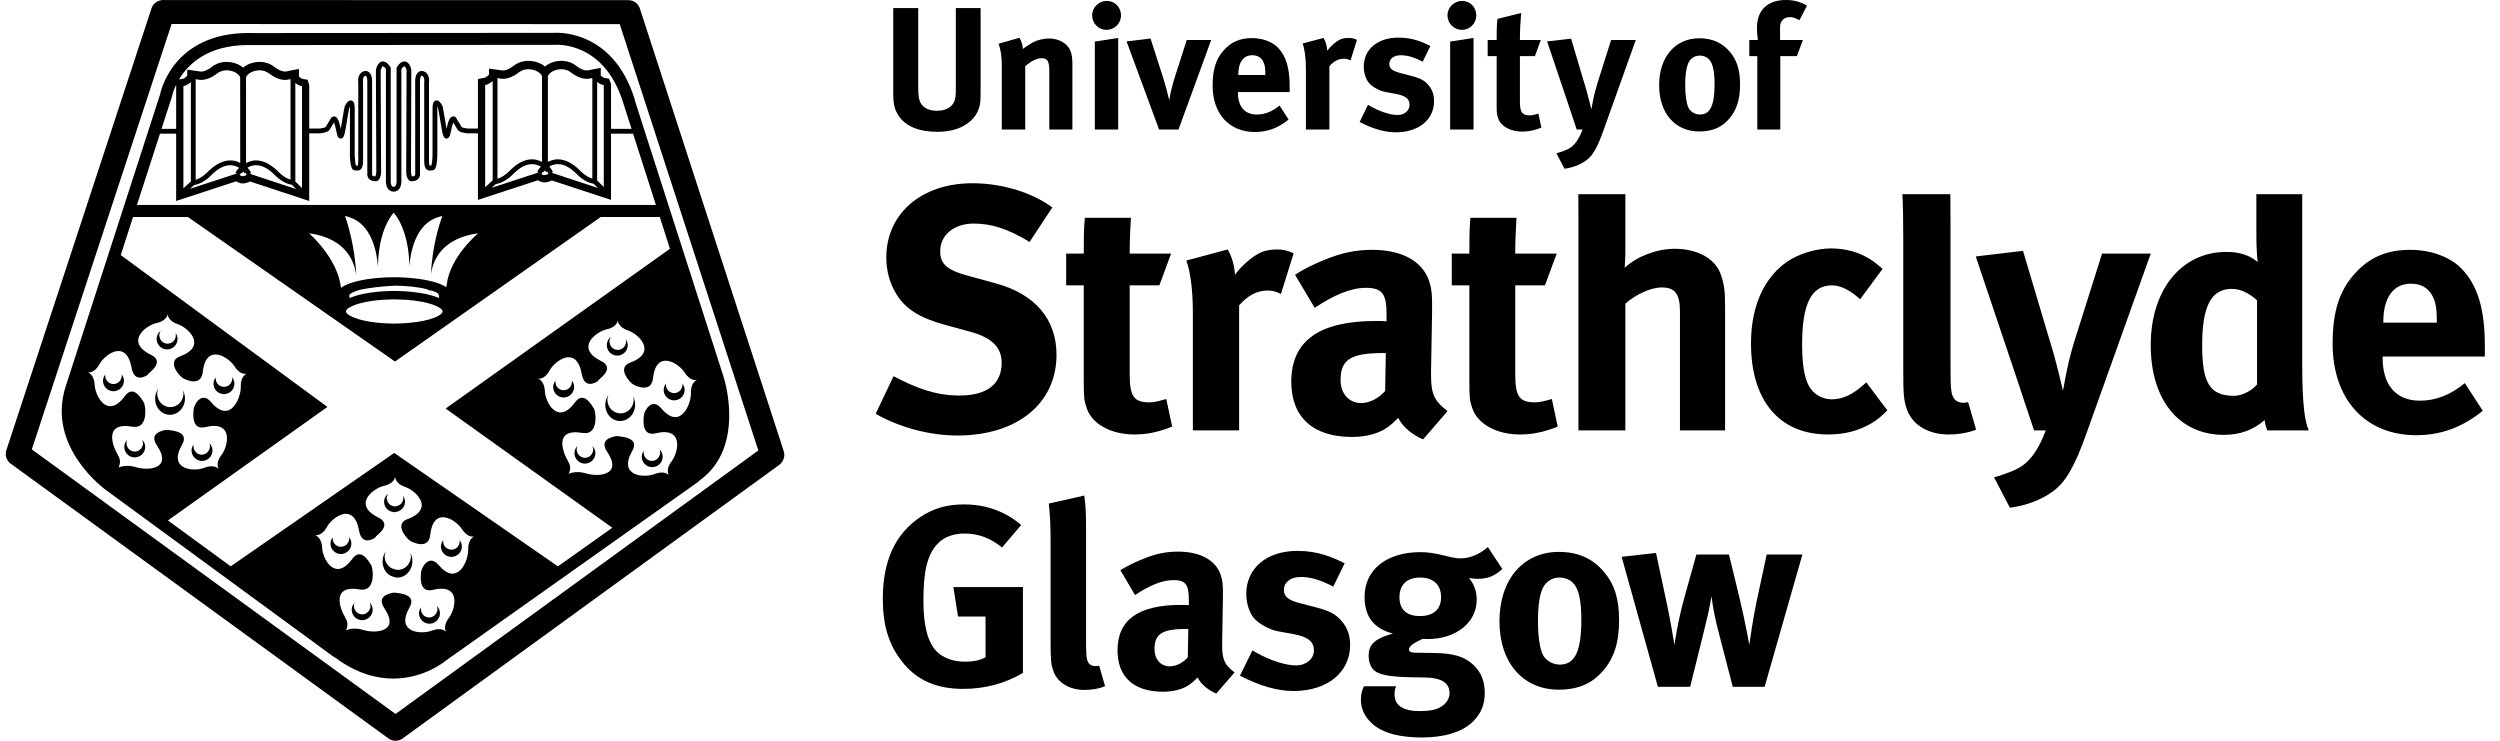 <?xml version="1.0" encoding="UTF-8"?>
<svg xmlns="http://www.w3.org/2000/svg" width="162" height="48" viewBox="0 0 162 48" fill="none">
  <g id="logo/strath-logo">
    <path id="Vector" d="M11.118 1.556L40.159 1.563L49.139 29.19L25.631 46.265L2.061 29.121L11.118 1.556ZM0.692 30.044L25.165 47.846C25.188 47.864 25.212 47.88 25.237 47.894C25.36 47.966 25.495 48 25.628 48C25.713 48 25.799 47.986 25.88 47.958C25.956 47.933 26.027 47.896 26.093 47.849L50.499 30.121C50.65 30.011 50.761 29.832 50.803 29.649C50.835 29.512 50.829 29.369 50.786 29.234L41.461 0.546C41.358 0.226 41.06 0.01 40.723 0.01L10.743 0.004L10.573 0C10.234 0.009 9.926 0.209 9.82 0.534L0.409 29.181L0.4 29.213C0.315 29.523 0.431 29.855 0.692 30.044Z" fill="black"></path>
    <path id="Vector_2" d="M10.962 26.879C10.978 26.88 10.995 26.881 11.011 26.881C11.238 26.881 11.457 26.795 11.633 26.637C11.842 26.448 11.971 26.171 11.985 25.876C11.996 25.655 11.944 25.448 11.846 25.273C11.876 25.367 11.896 25.465 11.891 25.569C11.89 25.591 11.878 25.609 11.875 25.631C11.866 25.703 11.848 25.77 11.823 25.834C11.691 26.169 11.367 26.4 10.991 26.381C10.611 26.36 10.314 26.092 10.222 25.744C10.202 25.667 10.185 25.589 10.187 25.506C10.187 25.498 10.183 25.491 10.183 25.483C10.189 25.373 10.219 25.271 10.262 25.177C10.14 25.347 10.065 25.556 10.054 25.774C10.038 26.07 10.137 26.36 10.327 26.571C10.496 26.758 10.721 26.867 10.962 26.879Z" fill="black"></path>
    <path id="Vector_3" d="M10.791 22.641C10.803 22.642 10.815 22.642 10.827 22.642C10.995 22.642 11.156 22.581 11.282 22.466C11.417 22.345 11.497 22.177 11.505 21.997C11.514 21.838 11.459 21.691 11.367 21.566C11.386 21.626 11.399 21.69 11.396 21.757C11.396 21.762 11.393 21.765 11.393 21.768C11.388 21.837 11.371 21.901 11.343 21.96C11.251 22.151 11.052 22.279 10.828 22.269C10.57 22.254 10.377 22.063 10.336 21.821C10.329 21.781 10.317 21.742 10.319 21.699C10.321 21.677 10.332 21.658 10.335 21.637C10.348 21.562 10.375 21.495 10.415 21.434C10.266 21.55 10.161 21.722 10.149 21.925C10.13 22.301 10.417 22.622 10.791 22.641Z" fill="black"></path>
    <path id="Vector_4" d="M7.892 24.372C7.891 24.387 7.884 24.398 7.882 24.412C7.876 24.457 7.866 24.502 7.849 24.544C7.766 24.75 7.562 24.895 7.326 24.884C7.111 24.871 6.935 24.733 6.858 24.547C6.839 24.499 6.832 24.447 6.827 24.394C6.824 24.367 6.814 24.342 6.816 24.314C6.817 24.293 6.827 24.276 6.83 24.255C6.746 24.363 6.683 24.491 6.675 24.638C6.656 25.012 6.944 25.332 7.315 25.352C7.327 25.352 7.339 25.352 7.35 25.352C7.71 25.352 8.012 25.07 8.03 24.709C8.04 24.535 7.977 24.375 7.874 24.248C7.882 24.289 7.894 24.329 7.892 24.372Z" fill="black"></path>
    <path id="Vector_5" d="M14.475 25.539C14.489 25.539 14.501 25.54 14.514 25.54C14.682 25.539 14.841 25.478 14.967 25.365C15.102 25.243 15.181 25.076 15.19 24.895C15.2 24.727 15.141 24.568 15.035 24.437C15.043 24.477 15.056 24.515 15.054 24.557C15.053 24.573 15.045 24.585 15.043 24.6C15.037 24.646 15.027 24.69 15.01 24.731C14.926 24.939 14.721 25.082 14.484 25.068C14.272 25.056 14.095 24.919 14.018 24.733C13.998 24.685 13.992 24.633 13.987 24.58C13.984 24.553 13.974 24.529 13.975 24.501C13.976 24.482 13.986 24.466 13.989 24.448C13.903 24.557 13.842 24.683 13.835 24.824C13.817 25.199 14.104 25.519 14.475 25.539Z" fill="black"></path>
    <path id="Vector_6" d="M13.056 29.867C13.068 29.867 13.081 29.868 13.093 29.868C13.259 29.868 13.418 29.807 13.544 29.693C13.68 29.571 13.76 29.404 13.768 29.223C13.778 29.024 13.697 28.845 13.566 28.713C13.591 28.771 13.602 28.835 13.605 28.901C13.605 28.918 13.613 28.933 13.612 28.95C13.61 28.987 13.594 29.018 13.586 29.053C13.523 29.296 13.306 29.475 13.045 29.464C12.832 29.45 12.658 29.314 12.579 29.13C12.557 29.077 12.548 29.02 12.543 28.961C12.542 28.938 12.533 28.918 12.534 28.895C12.536 28.855 12.552 28.822 12.561 28.786C12.482 28.89 12.422 29.01 12.414 29.15C12.403 29.331 12.464 29.505 12.586 29.641C12.707 29.776 12.873 29.857 13.056 29.867Z" fill="black"></path>
    <path id="Vector_7" d="M9.265 28.705C9.266 28.721 9.273 28.734 9.272 28.75C9.27 28.8 9.252 28.843 9.237 28.887C9.164 29.114 8.954 29.274 8.707 29.262C8.477 29.247 8.291 29.092 8.224 28.886C8.204 28.826 8.191 28.762 8.195 28.695C8.195 28.694 8.196 28.694 8.196 28.693C8.199 28.623 8.218 28.558 8.245 28.499C8.135 28.615 8.063 28.76 8.055 28.921C8.044 29.104 8.105 29.279 8.228 29.416C8.349 29.55 8.515 29.629 8.694 29.638C8.706 29.638 8.718 29.639 8.73 29.639C9.089 29.639 9.391 29.357 9.41 28.994C9.42 28.796 9.339 28.617 9.209 28.486C9.243 28.553 9.262 28.626 9.265 28.705Z" fill="black"></path>
    <path id="Vector_8" d="M28.053 40.842C28.03 40.85 28.01 40.854 27.986 40.863C27.321 41.128 25.589 41.016 26.54 39.357C26.989 38.571 26.037 38.46 25.708 38.419C25.689 38.417 25.665 38.414 25.651 38.412L25.573 38.408L25.493 38.402C25.486 38.404 25.476 38.406 25.469 38.408C25.188 38.47 24.388 38.635 24.907 39.413C25.97 41 24.239 41.047 23.555 40.825C22.874 40.606 22.409 40.852 22.409 40.852C22.409 40.852 22.648 40.488 22.4 40.073C22.025 39.461 21.429 37.872 23.316 38.197C24.259 38.36 24.184 37.147 24.126 36.886L24.078 36.661C23.932 36.436 23.403 35.434 22.837 36.206C21.709 37.751 20.903 36.211 20.875 35.495C20.861 35.193 20.778 35.006 20.686 34.884C20.636 34.819 20.586 34.778 20.541 34.747C20.528 34.737 20.52 34.729 20.508 34.723C20.478 34.705 20.456 34.695 20.44 34.689C20.437 34.689 20.43 34.684 20.428 34.683C20.424 34.682 20.418 34.68 20.418 34.68C20.418 34.68 20.562 34.709 20.748 34.615C20.883 34.547 21.04 34.415 21.183 34.149C21.325 33.886 21.651 33.556 22.008 33.394C22.506 33.167 23.064 33.272 23.263 34.371C23.431 35.311 24.07 34.992 24.297 34.85L24.298 34.849L24.363 34.758C24.564 34.581 25.38 33.962 24.523 33.541C23.879 33.224 23.669 32.878 23.697 32.56C23.739 32.083 24.311 31.67 24.744 31.523C24.792 31.506 24.838 31.493 24.882 31.484C25.195 31.415 25.368 31.29 25.469 31.172C25.504 31.131 25.533 31.091 25.551 31.054C25.599 30.962 25.604 30.893 25.604 30.893C25.604 30.893 25.602 31.025 25.708 31.181C25.796 31.31 25.955 31.454 26.262 31.556C26.687 31.696 27.338 32.216 27.328 32.749C27.327 32.821 27.309 32.891 27.281 32.962C27.187 33.208 26.928 33.448 26.403 33.64C26.123 33.743 26.015 33.909 26.006 34.092C25.988 34.494 26.451 34.98 26.613 35.066C26.849 35.192 27.777 35.602 27.881 34.651C27.894 34.532 27.911 34.424 27.933 34.326C27.962 34.203 27.997 34.095 28.038 34.004C28.325 33.358 28.899 33.451 29.357 33.736C29.606 33.892 29.821 34.104 29.936 34.287C30.318 34.894 30.737 34.762 30.737 34.762C30.737 34.762 30.733 34.764 30.732 34.764C30.72 34.768 30.625 34.806 30.532 34.916C30.531 34.917 30.531 34.917 30.53 34.918C30.507 34.946 30.484 34.98 30.462 35.019C30.46 35.022 30.457 35.025 30.456 35.028C30.435 35.065 30.418 35.108 30.401 35.156C30.398 35.163 30.395 35.169 30.392 35.176C30.378 35.224 30.367 35.278 30.358 35.336C30.356 35.347 30.353 35.356 30.351 35.368C30.343 35.439 30.338 35.518 30.341 35.607C30.353 35.965 30.18 36.581 29.851 36.924C29.841 36.935 29.828 36.943 29.818 36.953C29.489 37.269 29.015 37.315 28.418 36.607C28.324 36.495 28.234 36.431 28.148 36.386C27.67 36.139 27.329 36.795 27.297 37.02C27.287 37.086 27.27 37.208 27.266 37.351C27.257 37.637 27.297 38.006 27.53 38.17C27.647 38.252 27.813 38.282 28.046 38.225C29.09 37.968 29.429 38.392 29.448 38.913C29.453 39.053 29.433 39.199 29.4 39.341C29.364 39.494 29.312 39.642 29.249 39.772C29.201 39.872 29.146 39.96 29.091 40.031C28.654 40.597 28.916 40.948 28.916 40.948C28.916 40.948 28.669 40.628 28.053 40.842ZM10.881 33.724L21.218 26.369L7.825 16.528L8.622 14.06H12.175L25.469 23.338L25.597 23.427L25.708 23.349L26.952 22.475L27.671 21.97L38.929 14.06H42.753L43.413 16.12L28.878 26.474L39.678 34.198L36.153 36.7L29.079 31.798L25.708 29.462L25.547 29.35L25.469 29.404L14.95 36.698L10.881 33.724ZM10.168 28.864C11.232 30.451 9.501 30.497 8.817 30.276C8.136 30.057 7.671 30.304 7.671 30.304C7.671 30.304 7.91 29.94 7.661 29.524C7.287 28.912 6.69 27.323 8.577 27.649C9.521 27.811 9.445 26.599 9.388 26.336L9.34 26.114C9.195 25.887 8.665 24.885 8.098 25.658C6.969 27.202 6.164 25.662 6.137 24.946C6.105 24.23 5.68 24.131 5.68 24.131C5.68 24.131 6.105 24.23 6.445 23.601C6.786 22.971 8.183 21.938 8.523 23.822C8.692 24.763 9.331 24.443 9.558 24.302L9.625 24.21C9.826 24.032 10.641 23.415 9.783 22.993C8.066 22.148 9.445 21.087 10.144 20.935C10.844 20.783 10.866 20.344 10.866 20.344C10.866 20.344 10.844 20.783 11.523 21.007C12.202 21.234 13.462 22.431 11.664 23.092C10.768 23.42 11.639 24.392 11.874 24.516C12.108 24.642 13.038 25.053 13.141 24.102C13.347 22.202 14.816 23.132 15.197 23.739C15.58 24.344 15.997 24.215 15.997 24.215C15.997 24.215 15.58 24.344 15.603 25.059C15.625 25.775 14.914 27.522 13.68 26.058C13.063 25.326 12.597 26.207 12.558 26.472C12.519 26.736 12.377 27.904 13.306 27.676C15.164 27.221 14.792 28.915 14.353 29.481C13.916 30.047 14.178 30.399 14.178 30.399C14.178 30.399 13.916 30.047 13.247 30.313C12.582 30.58 10.851 30.468 11.801 28.807C12.276 27.978 11.178 27.9 10.913 27.863L10.755 27.855C10.494 27.913 9.636 28.066 10.168 28.864ZM27.92 18.217C27.918 18.216 27.915 18.215 27.913 18.214C27.911 18.214 27.91 18.214 27.909 18.214C27.907 18.213 27.904 18.212 27.902 18.212C27.658 18.153 27.393 18.105 27.112 18.067C26.916 18.04 26.715 18.019 26.507 18.003C26.506 18.002 26.504 18.002 26.503 18.002C26.331 17.989 26.157 17.979 25.981 17.973C25.89 17.97 25.799 17.968 25.708 17.967C25.653 17.966 25.598 17.965 25.544 17.965C25.518 17.965 25.494 17.966 25.469 17.966C25.147 17.968 24.826 17.981 24.514 18.007C24.513 18.007 24.511 18.007 24.51 18.008C24.002 18.05 23.523 18.125 23.11 18.23C23.106 18.232 23.102 18.232 23.098 18.233C22.761 18.32 22.47 18.427 22.248 18.554C22.193 18.586 22.143 18.618 22.097 18.652C22.093 18.622 22.09 18.591 22.085 18.561C21.829 16.671 20.027 15.116 20.027 15.116C22.479 15.447 22.992 17.021 23.088 17.879C23.001 15.911 22.492 14.38 22.378 14.06C22.364 14.02 22.354 13.994 22.354 13.994C22.439 14.009 22.514 14.037 22.593 14.06C24.047 14.489 24.41 16.229 24.493 17.272C24.509 15.743 24.888 14.778 25.18 14.262C25.224 14.185 25.265 14.118 25.302 14.06C25.374 13.952 25.432 13.877 25.469 13.835C25.471 13.832 25.473 13.831 25.475 13.828C25.497 13.803 25.511 13.788 25.511 13.788C25.511 13.788 25.526 13.803 25.547 13.828C25.581 13.867 25.637 13.937 25.708 14.042C25.712 14.048 25.716 14.054 25.72 14.06C26.012 14.502 26.507 15.514 26.525 17.265C26.558 16.86 26.632 16.353 26.795 15.855C27.053 15.069 27.538 14.322 28.428 14.06C28.506 14.037 28.582 14.009 28.667 13.994C28.667 13.994 28.657 14.02 28.642 14.06C28.524 14.376 28.004 15.869 27.922 17.843C27.927 17.794 27.932 17.745 27.94 17.692C28.076 16.836 28.658 15.431 30.988 15.116C30.988 15.116 29.14 16.631 28.941 18.492C28.937 18.532 28.93 18.572 28.927 18.612C28.873 18.577 28.816 18.542 28.753 18.51C28.528 18.394 28.244 18.296 27.92 18.217ZM22.643 19.102C22.688 19.021 22.931 18.889 23.351 18.77C23.901 18.656 24.682 18.559 25.469 18.517C25.499 18.516 25.529 18.513 25.558 18.511C25.611 18.511 25.656 18.514 25.708 18.515C25.843 18.517 25.975 18.52 26.101 18.526C26.52 18.547 26.886 18.588 27.194 18.642C27.383 18.674 27.549 18.71 27.695 18.748C27.764 18.799 27.845 18.834 27.938 18.829C27.947 18.829 27.954 18.825 27.962 18.825C28.156 18.888 28.294 18.95 28.374 18.999C28.389 19.053 28.416 19.098 28.449 19.139V19.312C28.107 19.163 27.684 19.058 27.244 18.986C26.886 18.928 26.519 18.891 26.175 18.872C26.012 18.862 25.856 18.858 25.708 18.855C25.655 18.855 25.602 18.853 25.552 18.853C25.526 18.853 25.497 18.854 25.469 18.854C24.608 18.861 23.417 18.977 22.645 19.316L22.643 19.102ZM22.65 19.92C23.079 19.662 24.089 19.412 25.469 19.401C25.498 19.401 25.523 19.398 25.552 19.398C25.607 19.398 25.654 19.403 25.708 19.403C25.911 19.406 26.108 19.412 26.294 19.425C26.678 19.451 27.024 19.495 27.325 19.553C27.838 19.651 28.224 19.784 28.449 19.919C28.601 20.01 28.683 20.101 28.683 20.183C28.683 20.249 28.619 20.322 28.52 20.395C28.334 20.531 27.986 20.669 27.5 20.776C27.242 20.833 26.945 20.879 26.615 20.912C26.335 20.941 26.034 20.959 25.708 20.964C25.654 20.965 25.607 20.969 25.552 20.969C25.523 20.969 25.498 20.966 25.469 20.966C23.996 20.955 22.955 20.67 22.581 20.394C22.482 20.322 22.417 20.249 22.417 20.183C22.418 20.101 22.5 20.011 22.65 19.92ZM10.366 8.662L11.415 8.66V13.023L15.302 11.751C15.328 11.769 15.368 11.777 15.399 11.793V11.836L15.428 11.806C15.48 11.831 15.523 11.862 15.589 11.875C15.711 11.899 15.887 11.897 16.09 11.808L16.114 11.832V11.797C16.142 11.784 16.169 11.776 16.198 11.759L20.038 13.024V8.641L20.73 8.64C20.976 8.616 21.29 8.553 21.372 8.386C21.42 8.294 21.569 8.056 21.645 7.937C21.664 7.981 21.686 8.043 21.71 8.133L21.837 8.688C21.883 8.928 21.991 8.979 22.074 8.979H22.077C22.243 8.977 22.32 8.817 22.405 8.296C22.547 7.398 22.632 6.999 22.628 6.999C22.64 6.975 22.655 6.948 22.671 6.923C22.672 6.944 22.674 6.969 22.675 6.996V10.087C22.701 11.036 22.906 11.036 23.005 11.036C23.022 11.036 23.04 11.04 23.058 11.043C23.135 11.053 23.262 11.073 23.37 10.98C23.48 10.885 23.527 10.714 23.527 10.406L23.526 5.33C23.516 5.27 23.506 5.074 23.584 4.972C23.614 4.933 23.655 4.912 23.685 4.906C23.717 4.911 23.801 4.983 23.801 5.247L23.802 11.246C23.799 11.265 23.779 11.436 23.901 11.579C23.995 11.687 24.14 11.743 24.331 11.745C24.367 11.748 24.426 11.745 24.488 11.704C24.601 11.629 24.669 11.464 24.696 11.183L24.666 4.567C24.692 4.442 24.766 4.301 24.809 4.292C24.814 4.292 24.881 4.297 25.007 4.476V11.665C25.005 11.706 24.983 12.069 25.176 12.277C25.261 12.369 25.376 12.418 25.507 12.418C25.638 12.418 25.753 12.369 25.838 12.277C26.032 12.07 26.013 11.707 26.01 11.677V4.476C26.124 4.316 26.189 4.295 26.207 4.292C26.244 4.299 26.318 4.43 26.345 4.534L26.322 11.199C26.348 11.463 26.416 11.629 26.528 11.704C26.591 11.745 26.648 11.748 26.686 11.745C26.875 11.743 27.018 11.688 27.112 11.58C27.236 11.439 27.218 11.269 27.216 11.269V5.247C27.216 4.983 27.299 4.911 27.304 4.906C27.362 4.912 27.402 4.933 27.432 4.971C27.509 5.072 27.5 5.269 27.488 5.354V10.406C27.488 10.714 27.535 10.886 27.646 10.981C27.753 11.073 27.879 11.053 27.956 11.043C27.975 11.04 27.992 11.036 28.01 11.036C28.109 11.036 28.314 11.036 28.34 10.083V7.001C28.34 6.97 28.342 6.944 28.344 6.92C28.357 6.941 28.369 6.963 28.381 6.984C28.4 7.075 28.48 7.479 28.611 8.297C28.695 8.817 28.772 8.976 28.938 8.979C29.008 8.973 29.132 8.93 29.177 8.694L29.305 8.139C29.33 8.047 29.352 7.983 29.37 7.938C29.448 8.058 29.597 8.293 29.642 8.386C29.728 8.553 30.039 8.616 30.3 8.641L30.97 8.642V12.953L34.859 11.681C34.935 11.735 35.029 11.781 35.144 11.805C35.266 11.831 35.441 11.828 35.647 11.739L35.669 11.763V11.729C35.698 11.716 35.725 11.707 35.754 11.69L39.594 12.954V8.66L41.024 8.663L42.503 13.281H8.874L10.366 8.662ZM11.135 6.284C11.137 6.273 11.199 5.941 11.415 5.489V8.349L10.466 8.351L11.135 6.284ZM19.138 11.762V5.378C19.209 5.436 19.289 5.489 19.372 5.526C19.437 5.556 19.503 5.578 19.569 5.58V12.188L19.372 11.993L19.258 11.881L19.138 11.762ZM15.944 10.558V5.032C15.945 4.978 15.989 4.903 16.068 4.828C16.125 4.775 16.197 4.722 16.296 4.674C16.592 4.532 17.071 4.471 17.442 4.764C17.613 4.897 17.773 4.99 17.918 5.054C18.361 5.247 18.67 5.168 18.751 5.14L18.826 5.126V11.641C18.37 11.514 17.978 11.072 17.965 11.059C17.505 10.617 17.041 10.394 16.587 10.394H16.555C16.381 10.398 16.239 10.439 16.113 10.488C16.054 10.511 15.992 10.532 15.944 10.558ZM15.547 11.318C15.551 11.309 15.567 11.286 15.576 11.27C15.591 11.242 15.605 11.218 15.633 11.183V11.251L15.757 11.121L15.88 11.25V11.159C15.906 11.191 15.929 11.224 15.949 11.258C15.965 11.284 15.977 11.307 15.987 11.329C15.925 11.368 15.865 11.393 15.809 11.405C15.777 11.411 15.744 11.417 15.713 11.414C15.704 11.412 15.694 11.418 15.685 11.416C15.594 11.398 15.535 11.339 15.504 11.301L15.547 11.318ZM15.399 10.482C15.332 10.456 15.259 10.434 15.18 10.418C14.812 10.347 14.226 10.4 13.53 11.069C13.525 11.074 13.139 11.515 12.68 11.652V5.133L12.76 5.142C12.847 5.17 13.145 5.238 13.563 5.064C13.717 5 13.885 4.906 14.066 4.763C14.436 4.473 14.913 4.533 15.208 4.673C15.308 4.72 15.38 4.775 15.437 4.828C15.517 4.903 15.561 4.977 15.562 5.03V5.059L15.565 8.34V8.651L15.567 10.558C15.518 10.531 15.461 10.505 15.399 10.482ZM12.195 11.918L12.134 11.973L11.884 12.201V5.576L11.982 5.559C12.036 5.541 12.085 5.511 12.134 5.484C12.222 5.435 12.302 5.381 12.368 5.323V11.759L12.195 11.918ZM15.354 11.24L13.451 11.863L12.308 12.237L12.578 11.99C12.96 11.936 13.302 11.7 13.518 11.514C13.661 11.391 13.751 11.29 13.756 11.284C14.521 10.551 15.104 10.67 15.399 10.821C15.432 10.838 15.46 10.854 15.485 10.871C15.488 10.873 15.492 10.875 15.495 10.878C15.457 10.909 15.427 10.943 15.399 10.977C15.377 11.005 15.357 11.028 15.34 11.054C15.293 11.126 15.264 11.189 15.258 11.202L15.354 11.24ZM16.185 11.05C16.164 11.019 16.14 10.989 16.113 10.956C16.112 10.955 16.111 10.953 16.11 10.952C16.086 10.923 16.064 10.894 16.036 10.867C16.059 10.852 16.083 10.84 16.113 10.824C16.224 10.766 16.372 10.71 16.562 10.706H16.586C16.958 10.706 17.349 10.9 17.739 11.274C17.75 11.285 17.856 11.403 18.021 11.539C18.236 11.716 18.553 11.921 18.906 11.971L19.173 12.235L19.188 12.25L19.131 12.232L18.109 11.895L16.189 11.262L16.179 11.259L16.279 11.214C16.271 11.199 16.236 11.129 16.185 11.05ZM38.695 11.693V5.307C38.766 5.366 38.846 5.419 38.929 5.457C38.993 5.486 39.059 5.509 39.125 5.51V12.118L38.929 11.924L38.814 11.811L38.695 11.693ZM35.502 10.486V4.961C35.502 4.907 35.547 4.832 35.627 4.757C35.684 4.704 35.756 4.651 35.855 4.603C36.152 4.463 36.628 4.401 36.998 4.692C37.169 4.827 37.328 4.919 37.472 4.983C37.916 5.176 38.225 5.098 38.306 5.07L38.382 5.056H38.383V11.572C37.926 11.445 37.537 11.005 37.524 10.991C37.062 10.547 36.597 10.323 36.141 10.323C36.13 10.323 36.119 10.324 36.108 10.324C35.935 10.328 35.794 10.368 35.669 10.417C35.611 10.44 35.548 10.461 35.502 10.486ZM35.104 11.249C35.108 11.239 35.123 11.216 35.132 11.2C35.147 11.171 35.163 11.147 35.191 11.112V11.174L35.311 11.05L35.434 11.179V11.088C35.459 11.119 35.482 11.152 35.502 11.184C35.519 11.212 35.532 11.237 35.542 11.26C35.474 11.302 35.409 11.327 35.348 11.336C35.321 11.34 35.294 11.346 35.269 11.343C35.26 11.343 35.25 11.348 35.242 11.346C35.151 11.328 35.093 11.271 35.062 11.233L35.104 11.249ZM34.96 10.419C34.832 10.37 34.687 10.327 34.509 10.324C34.499 10.324 34.49 10.323 34.48 10.323C34.025 10.323 33.559 10.548 33.09 11.002C33.086 11.006 32.697 11.445 32.237 11.585V5.061L32.321 5.071C32.405 5.099 32.699 5.167 33.114 4.995C33.267 4.931 33.437 4.837 33.621 4.692C33.992 4.401 34.469 4.462 34.766 4.603C34.866 4.65 34.938 4.704 34.995 4.757C35.075 4.832 35.119 4.906 35.121 4.959V4.989L35.122 8.339V8.65L35.123 10.487C35.078 10.462 35.016 10.441 34.96 10.419ZM31.75 11.849L31.691 11.902L31.439 12.132V5.507L31.538 5.487C31.592 5.469 31.641 5.439 31.691 5.412C31.779 5.364 31.858 5.311 31.925 5.253V11.689L31.75 11.849ZM34.908 11.172L33.016 11.79L31.864 12.167L32.131 11.924C32.517 11.87 32.865 11.629 33.082 11.442C33.223 11.321 33.31 11.223 33.316 11.216C34.086 10.473 34.669 10.6 34.96 10.753C34.991 10.769 35.019 10.785 35.043 10.801C35.046 10.803 35.05 10.806 35.053 10.808C35.017 10.838 34.988 10.869 34.96 10.902C34.937 10.931 34.914 10.956 34.897 10.983C34.849 11.057 34.819 11.121 34.814 11.135L34.908 11.172ZM35.738 10.976C35.718 10.947 35.695 10.919 35.669 10.887C35.668 10.885 35.666 10.883 35.665 10.882C35.641 10.853 35.619 10.823 35.59 10.796C35.613 10.781 35.641 10.768 35.669 10.753C35.959 10.6 36.532 10.471 37.298 11.206C37.308 11.217 37.414 11.334 37.577 11.47C37.791 11.647 38.108 11.852 38.462 11.902L38.729 12.165L38.744 12.18L38.686 12.161L37.665 11.825L35.745 11.193L35.731 11.189L35.832 11.143C35.826 11.128 35.79 11.057 35.738 10.976ZM16.09 2.918L16.406 2.921L35.931 2.906C35.964 2.903 39.093 2.616 40.357 6.579L40.924 8.351L39.594 8.348V5.442L39.47 5.104L39.154 5.043C39.108 5.036 39.018 4.969 38.929 4.888V4.401L38.469 4.485L38.129 4.554C38.116 4.557 37.821 4.646 37.336 4.264C36.771 3.818 36.058 3.902 35.62 4.111C35.501 4.168 35.401 4.236 35.311 4.31C35.221 4.236 35.12 4.167 35.001 4.111C34.565 3.902 33.852 3.818 33.284 4.264C32.806 4.64 32.514 4.56 32.509 4.56L31.691 4.445V4.834C31.613 4.913 31.506 5.005 31.436 5.029L30.97 5.124V8.331L30.314 8.33C30.142 8.313 29.949 8.265 29.921 8.246C29.854 8.11 29.634 7.769 29.625 7.765C29.587 7.655 29.503 7.521 29.364 7.543C29.168 7.55 29.076 7.794 29.003 8.062L28.937 8.35C28.931 8.319 28.925 8.285 28.919 8.248C28.769 7.303 28.685 6.914 28.682 6.898L28.669 6.861C28.577 6.68 28.428 6.47 28.247 6.511C28.041 6.557 28.032 6.851 28.028 6.996V10.079C28.021 10.347 27.985 10.628 27.947 10.729C27.934 10.73 27.922 10.732 27.91 10.734C27.886 10.738 27.852 10.743 27.849 10.745C27.848 10.742 27.8 10.691 27.8 10.406L27.798 5.379C27.804 5.342 27.852 5.008 27.68 4.783C27.599 4.676 27.481 4.611 27.321 4.595C27.304 4.595 26.904 4.602 26.904 5.247L26.906 11.29C26.906 11.29 26.908 11.339 26.877 11.374C26.847 11.41 26.782 11.431 26.694 11.433C26.679 11.407 26.649 11.338 26.633 11.184L26.653 4.503C26.637 4.426 26.541 4.039 26.265 3.986C25.994 3.933 25.791 4.24 25.725 4.342L25.698 4.381V11.687C25.703 11.756 25.697 11.973 25.61 12.066C25.584 12.093 25.552 12.106 25.507 12.106C25.45 12.106 25.423 12.085 25.405 12.066C25.32 11.973 25.314 11.757 25.319 11.677V4.38L25.293 4.341C25.226 4.24 25.031 3.938 24.75 3.986C24.473 4.039 24.377 4.426 24.358 4.536L24.385 11.168C24.368 11.335 24.337 11.407 24.322 11.433C24.234 11.431 24.169 11.411 24.139 11.376C24.106 11.341 24.11 11.289 24.112 11.269V5.247C24.112 4.603 23.703 4.584 23.678 4.595C23.535 4.611 23.418 4.676 23.337 4.782C23.164 5.008 23.211 5.341 23.216 5.354V10.406C23.216 10.685 23.17 10.74 23.173 10.74C23.16 10.742 23.127 10.738 23.105 10.734C23.093 10.732 23.08 10.731 23.068 10.729C23.03 10.629 22.994 10.348 22.986 10.083V6.992C22.982 6.851 22.974 6.557 22.768 6.511C22.591 6.471 22.438 6.68 22.335 6.898C22.332 6.914 22.246 7.302 22.098 8.247C22.091 8.284 22.085 8.319 22.08 8.35L22.012 8.056C21.94 7.794 21.847 7.55 21.651 7.544C21.648 7.543 21.646 7.543 21.643 7.543C21.513 7.543 21.427 7.657 21.405 7.732C21.396 7.747 21.166 8.107 21.105 8.23C21.066 8.266 20.872 8.313 20.715 8.329L20.038 8.331V5.51L19.928 5.162L19.596 5.113C19.55 5.105 19.46 5.04 19.372 4.959V4.469L18.91 4.556L18.574 4.625C18.563 4.628 18.264 4.715 17.779 4.335C17.211 3.886 16.498 3.972 16.06 4.181C15.942 4.238 15.842 4.307 15.753 4.381C15.663 4.306 15.562 4.237 15.442 4.18C15.005 3.972 14.293 3.888 13.728 4.335C13.395 4.597 13.148 4.638 13.028 4.638C12.921 4.638 12.944 4.629 12.945 4.629L12.134 4.517V4.903C12.058 4.982 11.952 5.076 11.89 5.099L11.598 5.151C12.177 4.174 13.434 2.918 16.09 2.918ZM44.368 24.142C44.752 24.75 45.169 24.619 45.169 24.619C45.169 24.619 44.752 24.75 44.773 25.464C44.797 26.179 44.086 27.925 42.852 26.463C42.236 25.731 41.769 26.609 41.73 26.876C41.691 27.139 41.548 28.307 42.479 28.079C44.335 27.624 43.964 29.318 43.525 29.885C43.087 30.451 43.348 30.802 43.348 30.802C43.348 30.802 43.087 30.451 42.418 30.717C41.754 30.985 40.024 30.874 40.973 29.212C41.448 28.381 40.35 28.305 40.084 28.268L39.927 28.259C39.666 28.316 38.807 28.47 39.34 29.268C40.403 30.857 38.672 30.9 37.988 30.68C37.306 30.463 36.841 30.708 36.841 30.708C36.841 30.708 37.083 30.343 36.833 29.928C36.46 29.316 35.861 27.729 37.749 28.055C38.692 28.217 38.618 27.004 38.561 26.742L38.513 26.519C38.366 26.292 37.838 25.289 37.27 26.061C36.142 27.607 35.337 26.066 35.308 25.351C35.278 24.635 34.851 24.537 34.851 24.537C34.851 24.537 35.278 24.635 35.616 24.005C35.956 23.375 37.354 22.343 37.695 24.226C37.864 25.167 38.504 24.849 38.728 24.706L38.798 24.615C38.997 24.437 39.813 23.82 38.955 23.397C37.238 22.553 38.618 21.494 39.314 21.341C40.017 21.189 40.037 20.749 40.037 20.749C40.037 20.749 40.017 21.189 40.694 21.411C41.374 21.638 42.634 22.836 40.837 23.496C39.939 23.826 40.811 24.796 41.047 24.922C41.279 25.047 42.211 25.457 42.314 24.508C42.52 22.606 43.989 23.537 44.368 24.142ZM45.221 31.24L45.313 31.151C48.329 29 46.946 24.597 46.886 24.411L41.161 6.582L41.107 6.366C39.644 1.78 35.882 2.126 35.889 2.129L16.411 2.142L16.093 2.139C11.124 2.139 10.376 6.098 10.38 6.097L4.264 25.016C2.966 28.972 6.849 31.742 6.881 31.765L21.591 42.541L21.766 42.647C23.129 43.646 24.402 43.972 25.485 43.972C27.532 43.972 28.898 42.804 28.898 42.802L45.221 31.24Z" fill="black"></path>
    <path id="Vector_9" d="M26.629 36.118C26.628 36.141 26.616 36.16 26.613 36.182C26.604 36.252 26.587 36.32 26.561 36.384C26.43 36.717 26.106 36.948 25.73 36.929C25.722 36.928 25.716 36.923 25.708 36.923C25.658 36.919 25.616 36.899 25.568 36.887C25.535 36.879 25.5 36.874 25.469 36.861C25.216 36.762 25.03 36.552 24.96 36.289C24.941 36.213 24.924 36.136 24.926 36.053C24.926 36.045 24.922 36.038 24.922 36.03C24.928 35.92 24.958 35.818 25 35.724C24.877 35.894 24.803 36.104 24.793 36.322C24.776 36.618 24.876 36.908 25.065 37.119C25.177 37.243 25.319 37.319 25.469 37.369C25.502 37.38 25.536 37.388 25.57 37.395C25.614 37.405 25.655 37.427 25.7 37.429H25.708C25.721 37.43 25.734 37.43 25.747 37.43C25.99 37.43 26.223 37.333 26.405 37.153C26.596 36.963 26.71 36.705 26.724 36.425C26.735 36.198 26.682 35.987 26.583 35.812C26.615 35.908 26.635 36.011 26.629 36.118Z" fill="black"></path>
    <path id="Vector_10" d="M25.469 33.174C25.49 33.177 25.508 33.188 25.53 33.19C25.539 33.19 25.548 33.19 25.558 33.19H25.565C25.616 33.19 25.661 33.173 25.708 33.162C25.999 33.098 26.229 32.858 26.244 32.547C26.252 32.385 26.194 32.238 26.106 32.117C26.125 32.176 26.137 32.239 26.134 32.306C26.134 32.31 26.131 32.313 26.131 32.317C26.126 32.385 26.11 32.451 26.082 32.509C26.011 32.657 25.87 32.759 25.708 32.796C25.661 32.806 25.616 32.82 25.566 32.817C25.562 32.817 25.56 32.815 25.556 32.814C25.526 32.812 25.498 32.799 25.469 32.792C25.264 32.741 25.113 32.582 25.074 32.375C25.066 32.333 25.053 32.292 25.056 32.247C25.057 32.228 25.067 32.212 25.07 32.193C25.082 32.116 25.11 32.047 25.151 31.985C25.004 32.102 24.9 32.272 24.889 32.474C24.879 32.656 24.94 32.83 25.061 32.965C25.168 33.084 25.313 33.151 25.469 33.174Z" fill="black"></path>
    <path id="Vector_11" d="M22.631 34.92C22.631 34.935 22.623 34.947 22.621 34.961C22.615 35.008 22.605 35.052 22.587 35.093C22.503 35.299 22.3 35.442 22.065 35.432C21.85 35.421 21.674 35.284 21.597 35.097C21.578 35.049 21.57 34.997 21.565 34.943C21.563 34.916 21.552 34.891 21.554 34.863C21.555 34.844 21.564 34.829 21.567 34.812C21.482 34.92 21.422 35.046 21.415 35.187C21.405 35.368 21.467 35.541 21.588 35.676C21.709 35.811 21.875 35.891 22.055 35.901H22.057C22.067 35.901 22.079 35.901 22.09 35.901C22.449 35.901 22.75 35.619 22.768 35.257C22.778 35.083 22.715 34.923 22.614 34.797C22.621 34.838 22.634 34.877 22.631 34.92Z" fill="black"></path>
    <path id="Vector_12" d="M29.214 36.086C29.226 36.087 29.239 36.087 29.252 36.087C29.407 36.087 29.551 36.03 29.671 35.934C29.683 35.925 29.697 35.921 29.708 35.911C29.843 35.79 29.92 35.623 29.928 35.445C29.938 35.273 29.876 35.115 29.776 34.989C29.783 35.028 29.796 35.066 29.794 35.107C29.793 35.123 29.785 35.136 29.782 35.151C29.776 35.197 29.765 35.243 29.748 35.285C29.715 35.362 29.669 35.43 29.607 35.484C29.504 35.573 29.369 35.625 29.223 35.617C29.01 35.605 28.833 35.468 28.756 35.281C28.736 35.233 28.73 35.181 28.725 35.128C28.723 35.102 28.712 35.078 28.713 35.051C28.715 35.03 28.725 35.013 28.728 34.993C28.643 35.1 28.581 35.227 28.573 35.373C28.556 35.748 28.843 36.068 29.214 36.086Z" fill="black"></path>
    <path id="Vector_13" d="M28.344 39.449C28.345 39.467 28.352 39.481 28.352 39.499C28.35 39.534 28.334 39.565 28.326 39.599C28.265 39.843 28.045 40.023 27.783 40.013C27.571 40 27.396 39.864 27.318 39.68C27.296 39.627 27.287 39.571 27.282 39.512C27.28 39.489 27.27 39.468 27.272 39.444C27.274 39.402 27.291 39.366 27.302 39.327C27.221 39.432 27.162 39.555 27.153 39.7C27.142 39.879 27.201 40.052 27.322 40.188C27.443 40.324 27.611 40.406 27.794 40.416C27.806 40.416 27.819 40.417 27.83 40.417C28.187 40.417 28.489 40.135 28.509 39.772C28.518 39.571 28.436 39.391 28.303 39.259C28.328 39.318 28.341 39.382 28.344 39.449Z" fill="black"></path>
    <path id="Vector_14" d="M24.003 39.252C24.004 39.269 24.011 39.283 24.011 39.3C24.008 39.348 23.99 39.39 23.976 39.434C23.903 39.66 23.693 39.823 23.445 39.81C23.217 39.796 23.029 39.64 22.962 39.435C22.943 39.375 22.93 39.311 22.933 39.244V39.243C22.937 39.175 22.956 39.112 22.982 39.053C22.877 39.165 22.802 39.307 22.793 39.471C22.782 39.652 22.843 39.827 22.964 39.962C23.085 40.098 23.251 40.178 23.433 40.188C23.445 40.188 23.457 40.188 23.469 40.188C23.827 40.188 24.13 39.905 24.149 39.541C24.159 39.343 24.077 39.164 23.946 39.033C23.98 39.1 24 39.173 24.003 39.252Z" fill="black"></path>
    <path id="Vector_15" d="M41.064 25.974C41.063 25.998 41.05 26.018 41.046 26.042C41.037 26.112 41.02 26.18 40.994 26.245C40.861 26.575 40.537 26.804 40.164 26.786C39.783 26.764 39.485 26.494 39.393 26.144C39.375 26.078 39.363 26.01 39.362 25.939C39.362 25.921 39.354 25.905 39.355 25.887C39.36 25.779 39.39 25.68 39.431 25.587C39.313 25.751 39.237 25.955 39.225 26.177C39.209 26.472 39.309 26.762 39.498 26.973C39.668 27.162 39.893 27.271 40.134 27.284C40.151 27.284 40.166 27.285 40.181 27.285C40.409 27.285 40.63 27.198 40.806 27.039C41.014 26.85 41.142 26.573 41.156 26.28C41.167 26.061 41.116 25.854 41.019 25.679C41.048 25.773 41.069 25.87 41.064 25.974Z" fill="black"></path>
    <path id="Vector_16" d="M39.963 23.044C39.976 23.045 39.989 23.045 40.003 23.045C40.168 23.045 40.326 22.984 40.45 22.873C40.587 22.751 40.667 22.583 40.676 22.399C40.684 22.239 40.627 22.093 40.539 21.972C40.558 22.032 40.571 22.094 40.569 22.161C40.568 22.166 40.565 22.171 40.564 22.176C40.559 22.244 40.543 22.309 40.514 22.368C40.422 22.558 40.222 22.684 40 22.672C39.744 22.658 39.551 22.47 39.508 22.23C39.5 22.188 39.487 22.148 39.49 22.103C39.492 22.082 39.502 22.065 39.505 22.044C39.519 21.966 39.547 21.897 39.589 21.835C39.577 21.845 39.56 21.848 39.548 21.859C39.412 21.98 39.332 22.148 39.322 22.33C39.303 22.704 39.59 23.024 39.963 23.044Z" fill="black"></path>
    <path id="Vector_17" d="M37.063 24.776C37.063 24.79 37.055 24.801 37.054 24.814C37.048 24.86 37.038 24.904 37.021 24.946C36.939 25.154 36.734 25.298 36.498 25.287C36.283 25.276 36.108 25.138 36.03 24.951C36.011 24.903 36.004 24.851 35.999 24.798C35.996 24.77 35.986 24.746 35.987 24.718C35.988 24.698 35.998 24.682 36.001 24.664C35.916 24.77 35.855 24.897 35.847 25.042C35.837 25.222 35.899 25.396 36.02 25.531C36.141 25.666 36.307 25.746 36.487 25.756C36.5 25.756 36.511 25.756 36.522 25.756C36.88 25.756 37.182 25.475 37.203 25.114C37.212 24.938 37.15 24.776 37.045 24.649C37.053 24.691 37.066 24.732 37.063 24.776Z" fill="black"></path>
    <path id="Vector_18" d="M43.007 25.23C42.989 25.604 43.277 25.923 43.648 25.942C43.659 25.943 43.671 25.943 43.683 25.943C43.853 25.943 44.013 25.881 44.14 25.768C44.275 25.646 44.353 25.479 44.362 25.298C44.371 25.125 44.309 24.969 44.208 24.844C44.215 24.883 44.228 24.921 44.227 24.963C44.225 24.978 44.218 24.99 44.215 25.005C44.209 25.052 44.199 25.096 44.181 25.138C44.096 25.344 43.892 25.486 43.656 25.474C43.444 25.461 43.267 25.324 43.19 25.138C43.17 25.09 43.164 25.038 43.158 24.984C43.156 24.958 43.145 24.934 43.147 24.907C43.148 24.887 43.158 24.871 43.161 24.852C43.075 24.961 43.014 25.087 43.007 25.23Z" fill="black"></path>
    <path id="Vector_19" d="M41.755 30.043C41.877 30.18 42.043 30.261 42.226 30.272C42.238 30.272 42.25 30.272 42.261 30.272C42.429 30.272 42.59 30.211 42.717 30.097C42.853 29.975 42.932 29.808 42.941 29.628C42.951 29.427 42.868 29.247 42.736 29.116C42.761 29.174 42.773 29.238 42.776 29.304C42.777 29.322 42.785 29.337 42.784 29.354C42.782 29.391 42.767 29.421 42.758 29.455C42.697 29.699 42.478 29.88 42.217 29.868C42.004 29.855 41.83 29.719 41.752 29.535C41.729 29.482 41.72 29.426 41.715 29.366C41.713 29.343 41.704 29.323 41.705 29.3C41.707 29.262 41.723 29.23 41.732 29.195C41.653 29.298 41.594 29.416 41.586 29.556C41.575 29.735 41.635 29.908 41.755 30.043Z" fill="black"></path>
    <path id="Vector_20" d="M38.436 29.106C38.436 29.123 38.444 29.137 38.443 29.154C38.441 29.202 38.423 29.244 38.41 29.287C38.337 29.515 38.127 29.68 37.88 29.665C37.648 29.652 37.461 29.495 37.396 29.286C37.377 29.227 37.364 29.165 37.368 29.099C37.368 29.097 37.368 29.096 37.368 29.095C37.372 29.025 37.39 28.96 37.417 28.9C37.309 29.013 37.235 29.159 37.225 29.327C37.216 29.509 37.278 29.685 37.4 29.82C37.521 29.954 37.687 30.033 37.866 30.041C37.879 30.042 37.891 30.043 37.904 30.043C38.26 30.043 38.561 29.762 38.583 29.399C38.593 29.2 38.511 29.021 38.381 28.889C38.414 28.956 38.433 29.028 38.436 29.106Z" fill="black"></path>
    <path id="Vector_21" d="M59.501 0.522V5.7C59.501 6.183 59.548 6.467 59.637 6.637C59.819 6.989 60.193 7.179 60.713 7.179C61.407 7.179 61.85 6.84 61.916 6.263C61.938 6.096 61.938 5.982 61.938 5.558V0.522H63.544V5.823C63.544 6.57 63.534 6.714 63.421 7.055C63.217 7.68 62.448 8.542 60.749 8.542C59.548 8.542 58.662 8.178 58.223 7.488C57.961 7.077 57.882 6.761 57.882 6.003V0.522H59.501Z" fill="black"></path>
    <path id="Vector_22" d="M66.06 2.447C66.198 2.684 66.276 2.934 66.276 3.17C66.503 3.012 66.696 2.877 66.943 2.738C67.25 2.583 67.644 2.494 67.987 2.494C68.63 2.494 69.199 2.831 69.38 3.332C69.457 3.544 69.491 3.795 69.491 4.157V8.395H67.995V4.622C67.995 3.964 67.884 3.771 67.488 3.771C67.182 3.771 66.785 3.974 66.435 4.294V8.395H64.916V4.19C64.916 3.694 64.847 3.217 64.711 2.831L66.06 2.447Z" fill="black"></path>
    <path id="Vector_23" d="M72.458 2.458V8.394H70.945V2.693L72.458 2.458ZM72.642 0.998C72.642 1.518 72.222 1.934 71.7 1.934C71.19 1.934 70.771 1.518 70.771 0.998C70.771 0.474 71.201 0.058 71.722 0.058C72.235 0.058 72.642 0.474 72.642 0.998Z" fill="black"></path>
    <path id="Vector_24" d="M74.555 2.494L75.393 5.105C75.516 5.495 75.687 6.128 75.769 6.499C75.814 6.163 75.937 5.604 76.12 5.029L76.901 2.594H78.484L76.367 8.394H75.109L73.002 2.684L74.555 2.494Z" fill="black"></path>
    <path id="Vector_25" d="M81.996 4.859V4.788C81.996 4.36 81.95 4.135 81.819 3.92C81.667 3.694 81.452 3.58 81.147 3.58C80.57 3.58 80.242 4.032 80.242 4.836V4.859H81.996ZM83.501 7.746C82.834 8.292 82.131 8.554 81.318 8.554C79.653 8.554 78.577 7.373 78.577 5.55C78.577 4.512 78.794 3.817 79.303 3.253C79.776 2.718 80.353 2.469 81.124 2.469C81.794 2.469 82.429 2.694 82.803 3.077C83.335 3.624 83.571 4.405 83.571 5.615V5.967H80.219V6.013C80.219 6.911 80.661 7.421 81.442 7.421C81.965 7.421 82.45 7.225 82.914 6.84L83.501 7.746Z" fill="black"></path>
    <path id="Vector_26" d="M85.769 2.458C85.905 2.694 85.983 2.956 86.005 3.287C86.221 2.991 86.585 2.669 86.868 2.548C86.994 2.494 87.196 2.458 87.368 2.458C87.594 2.458 87.695 2.48 87.931 2.583L87.514 3.92C87.368 3.84 87.24 3.806 87.07 3.806C86.731 3.806 86.424 3.965 86.145 4.294V8.394H84.624V4.52C84.624 3.74 84.537 3.146 84.408 2.817L85.769 2.458Z" fill="black"></path>
    <path id="Vector_27" d="M92.193 3.994C91.614 3.703 91.195 3.58 90.763 3.58C90.321 3.58 90.029 3.805 90.029 4.144C90.029 4.442 90.219 4.599 90.75 4.734L91.452 4.918C92.168 5.095 92.409 5.31 92.608 5.572C92.827 5.845 92.926 6.173 92.926 6.56C92.926 7.758 91.929 8.574 90.446 8.574C89.733 8.574 88.951 8.346 88.105 7.906L88.643 6.792C89.11 7.077 89.915 7.451 90.57 7.451C91.002 7.451 91.341 7.17 91.341 6.792C91.341 6.398 91.058 6.196 90.446 6.083L89.77 5.959C89.382 5.888 88.906 5.615 88.703 5.369C88.499 5.119 88.371 4.7 88.371 4.325C88.371 3.193 89.269 2.437 90.617 2.437C91.544 2.437 92.156 2.718 92.688 2.977L92.193 3.994Z" fill="black"></path>
    <path id="Vector_28" d="M95.486 2.458V8.394H93.97V2.693L95.486 2.458ZM95.665 0.998C95.665 1.518 95.249 1.934 94.73 1.934C94.219 1.934 93.797 1.518 93.797 0.998C93.797 0.474 94.228 0.058 94.752 0.058C95.26 0.058 95.665 0.474 95.665 0.998Z" fill="black"></path>
    <path id="Vector_29" d="M99.463 3.638H98.49V6.548C98.49 7.284 98.624 7.475 99.144 7.475C99.279 7.475 99.415 7.441 99.689 7.363L99.882 8.27C99.435 8.448 99.04 8.528 98.649 8.528C97.879 8.528 97.264 8.192 97.086 7.681C96.994 7.429 96.983 7.315 96.983 6.782V3.638H96.402V2.594H96.983C96.983 2.03 96.983 1.656 97.037 1.223L98.577 0.84C98.523 1.371 98.49 2.006 98.49 2.594H99.844L99.463 3.638Z" fill="black"></path>
    <path id="Vector_30" d="M101.807 2.504L102.813 5.888C102.914 6.242 103.121 7.089 103.121 7.089C103.121 7.089 103.234 6.443 103.302 6.163C103.35 5.967 103.439 5.627 103.525 5.358L104.399 2.594H105.997L103.892 8.485C103.494 9.606 103.199 10.089 102.781 10.397C102.394 10.682 101.895 10.864 101.378 10.934L100.855 9.933C101.183 9.843 101.568 9.709 101.794 9.55C101.963 9.425 102.101 9.263 102.223 9.071C102.37 8.831 102.418 8.732 102.553 8.394H102.17C101.987 7.848 101.682 6.944 101.626 6.761L100.253 2.684L101.807 2.504Z" fill="black"></path>
    <path id="Vector_31" d="M109.361 4.19C109.257 4.501 109.202 4.905 109.202 5.481C109.202 6.153 109.27 6.648 109.395 6.944C109.527 7.26 109.871 7.421 110.16 7.421C110.821 7.421 111.104 6.828 111.104 5.459C111.104 4.678 111 4.17 110.797 3.908C110.652 3.718 110.413 3.602 110.137 3.602C109.777 3.602 109.486 3.827 109.361 4.19ZM112.091 3.354C112.551 3.894 112.756 4.534 112.756 5.47C112.756 6.467 112.529 7.148 112.033 7.715C111.591 8.215 111.014 8.52 110.117 8.52C108.542 8.52 107.512 7.342 107.512 5.515C107.512 3.694 108.553 2.48 110.117 2.48C110.942 2.48 111.591 2.762 112.091 3.354Z" fill="black"></path>
    <path id="Vector_32" d="M115.986 1.109C115.603 1.109 115.348 1.349 115.348 1.767V2.594H116.826L116.438 3.639H115.363V8.394H113.873V3.639H113.354V2.594H113.911C113.873 2.355 113.85 2.064 113.85 1.802C113.85 0.656 114.537 0 115.726 0C116.222 0 116.628 0.103 117.095 0.362L116.608 1.305C116.275 1.144 116.164 1.109 115.986 1.109Z" fill="black"></path>
    <path id="Vector_33" d="M136.213 16.435L134.489 21.893C134.313 22.431 134.133 23.102 134.047 23.483C133.911 24.045 133.682 25.317 133.682 25.317C133.682 25.317 133.282 23.64 133.085 22.947L131.09 16.254L128.029 16.619L130.734 24.666C130.844 25.026 131.451 26.814 131.807 27.889H132.568C132.299 28.555 132.208 28.762 131.918 29.231C131.675 29.612 131.405 29.921 131.066 30.169C130.62 30.48 129.859 30.75 129.214 30.93L130.243 32.901C131.265 32.767 132.255 32.406 133.017 31.849C133.844 31.248 134.422 30.283 135.208 28.068L139.368 16.435H136.213ZM120.758 24.934C120.02 25.587 119.395 25.876 118.697 25.876C118.186 25.876 117.669 25.63 117.358 25.227C116.978 24.734 116.777 23.838 116.777 22.34C116.777 19.656 117.382 18.492 118.718 18.492C119.284 18.492 119.927 18.828 120.536 19.393L121.99 17.421C121.495 16.996 121.294 16.837 120.87 16.619C120.244 16.278 119.419 16.097 118.654 16.097C117.691 16.097 116.575 16.435 115.813 16.955C114.471 17.87 113.464 19.613 113.464 22.25C113.464 25.965 115.302 28.154 118.457 28.154C119.551 28.154 120.447 27.91 121.25 27.44C121.655 27.196 121.853 27.037 122.3 26.593L120.938 24.779L120.758 24.934ZM154.438 20.864C154.438 19.275 155.091 18.383 156.227 18.383C156.831 18.383 157.26 18.605 157.552 19.054C157.818 19.479 157.905 19.925 157.905 20.773V20.908H154.438V20.864ZM161.018 23.102V22.409C161.018 20.016 160.547 18.469 159.497 17.398C158.756 16.64 157.505 16.189 156.186 16.189C154.664 16.189 153.526 16.682 152.588 17.731C151.577 18.852 151.154 20.214 151.154 22.275C151.154 25.876 153.276 28.201 156.566 28.201C158.177 28.201 159.566 27.687 160.883 26.618L159.721 24.826C158.803 25.587 157.838 25.965 156.812 25.965C155.267 25.965 154.394 24.955 154.394 23.191V23.102L161.018 23.102ZM108.523 16.121C107.359 16.121 106.06 16.619 105.279 17.352C105.279 17.218 105.323 16.75 105.323 16.389V12.585H102.274C102.275 12.76 102.284 14.47 102.284 14.648V27.889H105.323V19.678C105.996 19.079 106.959 18.627 107.695 18.627C108.545 18.627 108.861 19.054 108.861 20.195V27.889H111.785V19.878C111.785 18.784 111.721 18.404 111.496 17.754C111.139 16.75 109.975 16.121 108.523 16.121ZM146.257 24.911C145.959 25.273 145.337 25.649 144.779 25.649C143.211 25.649 142.7 24.846 142.7 22.384C142.7 19.837 143.278 18.72 144.621 18.72C145.161 18.72 145.692 18.963 146.257 19.456V24.911ZM149.184 12.585H146.213V15.272C146.213 15.944 146.257 16.729 146.3 16.975C145.738 16.521 145.093 16.324 144.265 16.324C141.359 16.324 139.367 18.784 139.367 22.363C139.367 25.919 141.201 28.179 144.109 28.179C145.137 28.179 146.011 27.869 146.747 27.219C146.791 27.532 146.836 27.71 146.923 27.889H149.608C149.407 27.44 149.184 26.523 149.184 23.704V12.585ZM127.2 26.099C126.954 26.099 126.708 25.987 126.595 25.785C126.415 25.473 126.393 25.206 126.393 23.236V14.312C126.393 13.902 126.391 12.891 126.383 12.585H123.276C123.316 13.219 123.331 14.572 123.331 15.476V24.022C123.331 25.649 123.372 26.007 123.595 26.593C123.955 27.556 124.985 28.154 126.26 28.154C126.911 28.154 127.534 28.045 128.054 27.845L127.534 26.055C127.375 26.099 127.31 26.099 127.2 26.099ZM99.486 26.073C98.456 26.073 98.188 25.695 98.188 24.245V18.491H100.114L100.873 16.435H98.188C98.188 15.673 98.218 14.871 98.27 14.113H95.282C95.215 14.814 95.214 15.492 95.214 16.435H94.075V18.491H95.214V24.71C95.214 25.761 95.237 25.987 95.415 26.482C95.771 27.485 96.979 28.154 98.501 28.154C99.284 28.154 100.069 28 100.94 27.644L100.56 25.855C100.022 26.007 99.753 26.073 99.486 26.073ZM64.525 18.362L62.645 17.847C61.346 17.488 60.925 17.083 60.925 16.278C60.925 15.226 61.821 14.487 63.092 14.487C64.255 14.487 65.308 14.826 66.718 15.677L68.191 13.44C66.831 12.452 64.908 11.874 63.005 11.874C59.714 11.874 57.432 13.843 57.432 16.682C57.432 17.556 57.656 18.362 58.082 19.054C58.64 19.993 59.602 20.599 61.149 21.023L62.867 21.495C64.255 21.873 64.908 22.497 64.908 23.503C64.908 24.887 63.965 25.63 62.173 25.63C60.61 25.63 59.359 25.139 57.903 24.378L56.742 26.814C58.307 27.71 60.275 28.222 62.042 28.222C65.913 28.222 68.462 26.142 68.462 22.992C68.462 20.688 67.073 19.054 64.525 18.362ZM82.708 16.165C82.374 16.165 81.974 16.236 81.725 16.347C81.166 16.596 80.451 17.218 80.027 17.803C79.982 17.151 79.824 16.64 79.555 16.165L76.872 16.884C77.117 17.531 77.297 18.693 77.297 20.242V27.889H80.295V19.79C80.855 19.147 81.46 18.828 82.126 18.828C82.466 18.828 82.708 18.894 83.003 19.054L83.829 16.411C83.362 16.211 83.158 16.165 82.708 16.165ZM74.5 26.073C73.472 26.073 73.204 25.695 73.204 24.245V18.491H75.128L75.886 16.435H73.204C73.204 15.673 73.234 14.871 73.287 14.113H70.3C70.228 14.814 70.227 15.492 70.227 16.435H69.088V18.491H70.227V24.71C70.227 25.761 70.253 25.987 70.43 26.482C70.788 27.485 71.995 28.154 73.517 28.154C74.299 28.154 75.082 28 75.956 27.644L75.574 25.855C75.038 26.007 74.769 26.073 74.5 26.073ZM89.757 25.337C89.308 25.833 88.751 26.118 88.192 26.118C87.43 26.118 86.868 25.519 86.868 24.625C86.868 23.257 87.589 22.877 89.665 22.877H89.801L89.757 25.337ZM92.731 24.289V24.087L92.799 20.242C92.82 19.012 92.752 18.651 92.598 18.18C92.148 16.907 90.827 16.189 88.907 16.189C87.85 16.189 86.893 16.389 85.775 16.859C84.97 17.194 84.522 17.42 83.918 17.803L85.193 19.949C86.421 19.121 87.541 18.651 88.504 18.651C89.598 18.651 89.847 19.079 89.847 20.35V20.82C89.598 20.799 89.397 20.799 89.173 20.799C85.53 20.799 83.675 22.048 83.675 24.734C83.675 27.014 85.058 28.314 87.61 28.314C88.55 28.314 89.354 28.09 89.915 27.687C90.137 27.532 90.383 27.305 90.605 27.082C90.897 27.665 91.52 28.179 92.217 28.472L93.801 26.639C92.933 25.987 92.731 25.519 92.731 24.289Z" fill="black"></path>
    <path id="Vector_34" d="M64.931 35.479C64.176 34.859 63.39 34.573 62.501 34.573C61.812 34.573 61.228 34.775 60.828 35.163C60.041 35.91 59.837 37.17 59.837 38.915C59.837 40.571 60.123 41.643 60.71 42.228C61.144 42.649 61.779 42.878 62.536 42.878C63.055 42.878 63.472 42.8 63.862 42.597V39.953H62.081L61.779 38.04H66.286V43.605C65.097 44.307 63.788 44.64 62.419 44.64C60.672 44.64 59.386 44.07 58.447 42.865C57.597 41.779 57.206 40.536 57.206 38.799C57.206 36.335 58.013 34.59 59.639 33.503C60.491 32.934 61.364 32.686 62.471 32.686C63.877 32.686 65.148 33.136 66.171 34.022L64.931 35.479Z" fill="black"></path>
    <path id="Vector_35" d="M70.376 34.34V41.022C70.376 42.497 70.391 42.698 70.522 42.931C70.609 43.082 70.788 43.166 70.979 43.166C71.057 43.166 71.109 43.166 71.225 43.136L71.611 44.47C71.225 44.624 70.757 44.708 70.275 44.708C69.317 44.708 68.549 44.25 68.279 43.535C68.11 43.101 68.079 42.83 68.079 41.61V35.212C68.079 34.092 68.047 33.401 67.961 32.632L70.257 32.111C70.338 32.579 70.376 33.136 70.376 34.34Z" fill="black"></path>
    <path id="Vector_36" d="M76.902 40.755C75.347 40.755 74.812 41.043 74.812 42.06C74.812 42.729 75.225 43.178 75.798 43.178C76.217 43.178 76.635 42.963 76.969 42.597L77.003 40.755H76.902ZM73.988 36.253C74.826 35.895 75.546 35.745 76.329 35.745C77.772 35.745 78.759 36.287 79.095 37.235C79.213 37.59 79.265 37.856 79.245 38.779L79.195 41.657V41.807C79.195 42.729 79.346 43.083 79.999 43.574L78.814 44.942C78.291 44.724 77.824 44.34 77.605 43.902C77.436 44.07 77.256 44.239 77.088 44.353C76.669 44.657 76.067 44.825 75.364 44.825C73.455 44.825 72.415 43.853 72.415 42.146C72.415 40.133 73.805 39.198 76.532 39.198C76.701 39.198 76.849 39.198 77.036 39.216V38.865C77.036 37.905 76.849 37.59 76.032 37.59C75.31 37.59 74.473 37.941 73.552 38.559L72.599 36.95C73.051 36.672 73.386 36.499 73.988 36.253Z" fill="black"></path>
    <path id="Vector_37" d="M86.397 38.01C85.543 37.574 84.923 37.388 84.288 37.388C83.633 37.388 83.198 37.725 83.198 38.226C83.198 38.664 83.482 38.898 84.272 39.096L85.308 39.366C86.363 39.631 86.714 39.953 87.014 40.339C87.335 40.739 87.488 41.226 87.488 41.792C87.488 43.574 86.011 44.777 83.816 44.777C82.762 44.777 81.609 44.437 80.35 43.785L81.156 42.146C81.841 42.562 83.031 43.117 84 43.117C84.638 43.117 85.142 42.698 85.142 42.146C85.142 41.556 84.722 41.256 83.816 41.09L82.815 40.907C82.245 40.803 81.541 40.403 81.24 40.036C80.937 39.666 80.757 39.046 80.757 38.492C80.757 36.817 82.079 35.698 84.07 35.698C85.442 35.698 86.344 36.117 87.133 36.499L86.397 38.01Z" fill="black"></path>
    <path id="Vector_38" d="M90.685 38.697C90.685 39.561 91.219 39.921 92.006 39.921C92.897 39.921 93.382 39.48 93.382 38.697C93.382 37.889 92.877 37.424 92.024 37.424C91.171 37.424 90.685 37.889 90.685 38.697ZM97.35 36.869C96.863 37.325 96.392 37.508 95.777 37.508C95.558 37.508 95.322 37.471 95.188 37.456C95.524 37.856 95.689 38.294 95.689 38.864C95.689 40.338 94.352 41.409 92.526 41.409C92.425 41.409 92.36 41.409 92.191 41.394C91.621 41.657 91.303 41.858 91.303 42.093C91.303 42.212 91.436 42.295 91.674 42.295L92.877 42.312C94.186 42.331 94.871 42.531 95.473 43.082C95.977 43.552 96.212 44.138 96.212 44.908C96.212 45.63 95.995 46.18 95.524 46.68C94.773 47.487 93.48 47.788 92.142 47.788C90.92 47.788 89.661 47.589 88.892 46.867C88.424 46.433 88.186 45.928 88.186 45.346C88.186 44.876 88.308 44.64 88.385 44.47H90.469C90.383 44.674 90.368 44.791 90.368 45.023C90.368 45.71 90.935 46.079 91.973 46.079C92.54 46.079 93.027 46.018 93.382 45.798C93.716 45.589 93.93 45.276 93.93 44.925C93.93 44.153 93.247 43.92 92.36 43.902L91.404 43.885C90.401 43.869 89.746 43.785 89.344 43.618C88.941 43.468 88.689 43.082 88.689 42.497C88.689 41.946 88.855 41.424 90.266 41.057C89.025 40.739 88.424 39.953 88.424 38.675C88.424 36.916 89.847 35.779 92.042 35.779C92.526 35.779 92.962 35.845 93.582 35.998C94.05 36.117 94.352 36.184 94.635 36.184C95.256 36.184 95.894 35.91 96.412 35.448L97.35 36.869Z" fill="black"></path>
    <path id="Vector_39" d="M99.892 38.295C99.741 38.75 99.661 39.348 99.661 40.203C99.661 41.192 99.763 41.924 99.945 42.364C100.146 42.83 100.647 43.066 101.081 43.066C102.055 43.066 102.471 42.195 102.471 40.168C102.471 39.011 102.322 38.26 102.021 37.875C101.805 37.59 101.451 37.424 101.048 37.424C100.516 37.424 100.08 37.754 99.892 38.295ZM103.931 37.051C104.616 37.856 104.917 38.799 104.917 40.186C104.917 41.657 104.587 42.662 103.846 43.506C103.196 44.239 102.339 44.691 101.014 44.691C98.689 44.691 97.164 42.948 97.164 40.249C97.164 37.557 98.701 35.763 101.014 35.763C102.24 35.763 103.196 36.184 103.931 37.051Z" fill="black"></path>
    <path id="Vector_40" d="M107.31 35.829L108.014 39.13C108.234 40.118 108.502 41.792 108.502 41.792C108.502 41.792 108.718 40.264 109.122 38.817L109.925 35.934H112.038L112.724 38.762C113.107 40.351 113.355 41.792 113.355 41.792C113.407 41.425 113.594 40.089 113.824 38.995L114.481 35.934H116.795L114.347 44.506H112.284L111.518 41.556C111.332 40.87 111.133 40.05 111.034 39.481C110.964 39.079 110.945 38.962 110.895 38.629C110.849 38.995 110.829 39.112 110.695 39.734C110.526 40.473 110.16 41.946 109.958 42.745L109.522 44.506H107.431L105.083 36.083L107.31 35.829Z" fill="black"></path>
  </g>
</svg>
